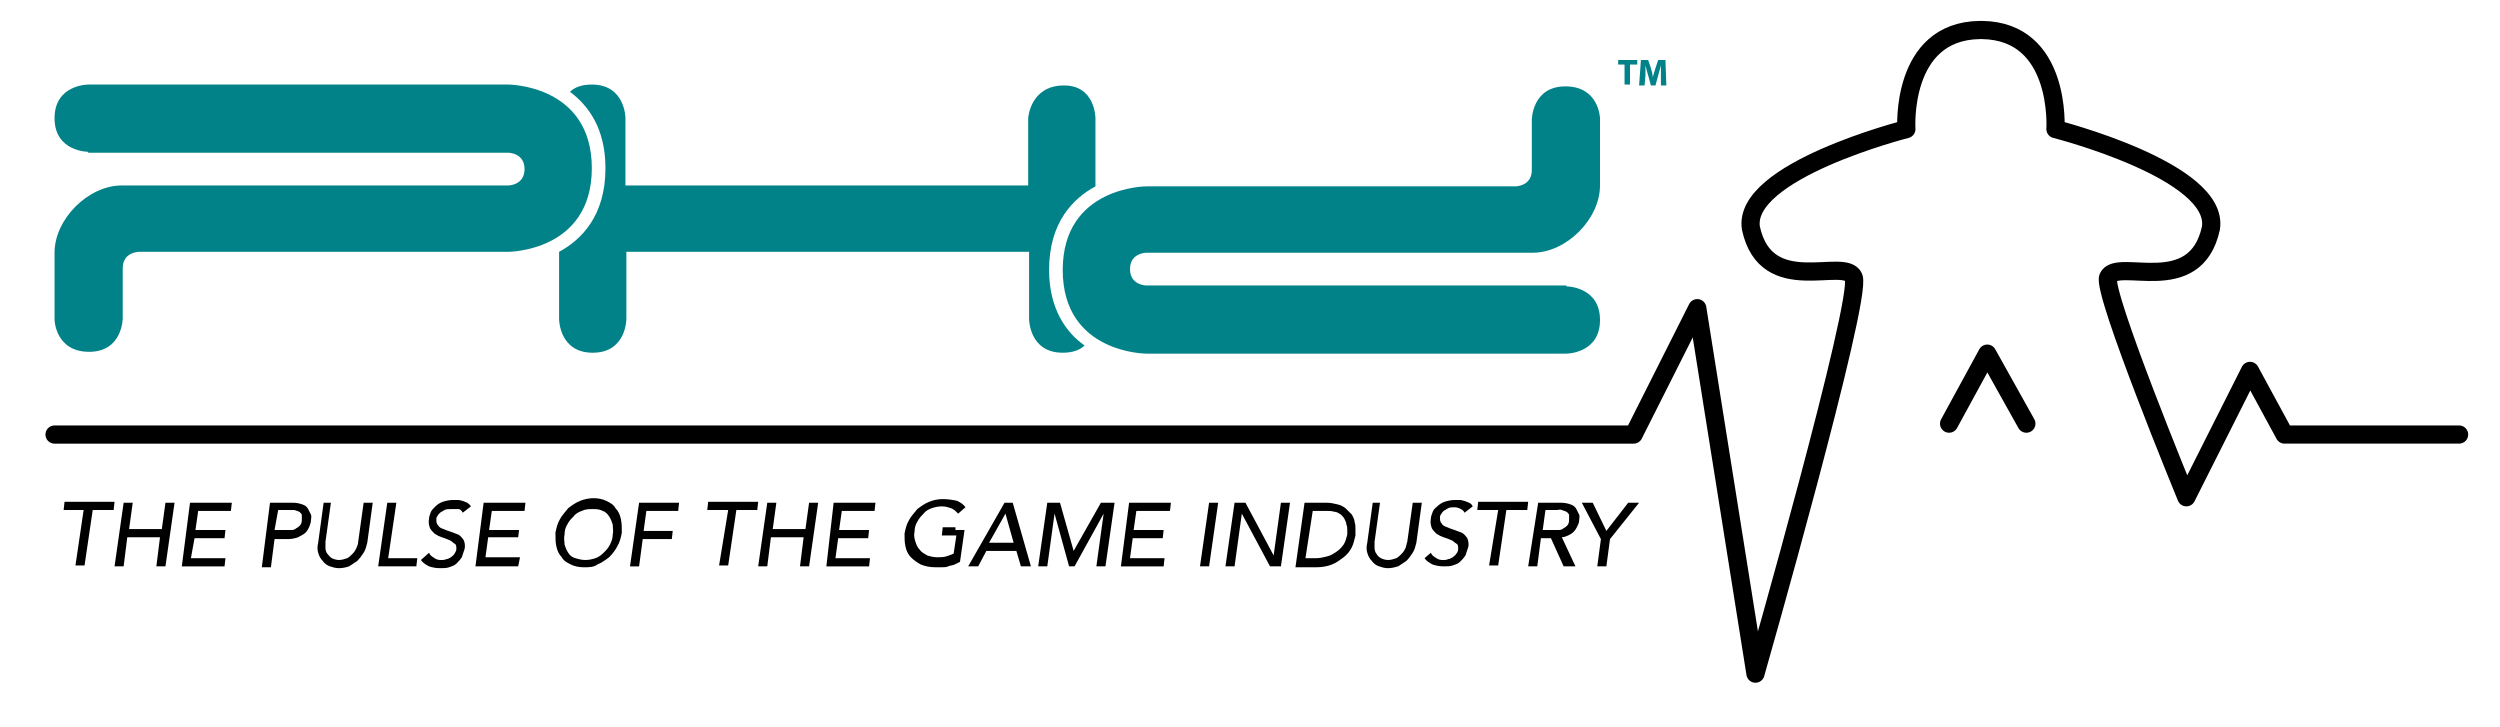 <?xml version="1.0" encoding="UTF-8"?> <svg xmlns="http://www.w3.org/2000/svg" xmlns:xlink="http://www.w3.org/1999/xlink" id="Layer_1" x="0px" y="0px" viewBox="0 0 275 80" width="275" height="80"><style type="text/css"> .legline{fill:none;stroke:#000000;stroke-width:2;stroke-linecap:round;stroke-linejoin:round;stroke-miterlimit:10;} .logopurple{fill:#018288;} .textfill{fill:#000000;} .pulse{stroke-dasharray: 450 10 20 10 800; animation: dash 6s linear -2s reverse infinite; fill:none; stroke:#000000; stroke-width:2; stroke-linecap:round; stroke-linejoin:round; stroke-miterlimit:10;} @keyframes dash { to { stroke-dashoffset:800; } } @-webkit-keyframes dash { to { stroke-dashoffset:800; } } @-moz-keyframes dash { to { stroke-dashoffset:800; } } </style><g><path class="pulse" d="M6,47.8h173.7l7-13.9l6.4,40.2c0,0,11.8-41.3,10.8-43.6c-1-2.3-9.6,2.4-11.3-5.4c-1-6.3,17.1-10.9,17.1-10.9 S209,3.4,217.8,3.3v0c0,0,0,0,0.1,0s0,0,0.1,0v0c8.8,0.1,8.1,10.9,8.1,10.9s18.1,4.6,17.1,10.9c-1.7,7.8-10.3,3.2-11.3,5.4 c-0.7,1.6,8.6,24.2,8.6,24.2l7-13.9l3.8,7h19.2"></path></g><g><polyline class="legline" points="214.4,46.6 218.6,38.9 222.9,46.6 "></polyline><g class="logopurple"><path d="M9.7,16.7c0,0-3.7,0-3.7-3.7s3.7-3.7,3.7-3.7h46.2c0,0,9.2,0,9.2,9.2s-9.2,9.2-9.2,9.2H15.3 c0,0-1.8,0-1.8,1.8c0,1.8,0,5.5,0,5.5s0,3.7-3.7,3.7S6,35.2,6,35.2s0-3.7,0-7.4c0-3.7,3.7-7.4,7.4-7.4s42.5,0,42.5,0 s1.8,0,1.8-1.8s-1.8-1.8-1.8-1.8H9.7z"></path><path d="M172.3,31.5c0,0,3.7,0,3.7,3.7s-3.7,3.7-3.7,3.7h-46.2c0,0-9.2,0-9.2-9.2s9.2-9.2,9.2-9.2h40.6 c0,0,1.8,0,1.8-1.8s0-5.5,0-5.5s0-3.7,3.7-3.7S176,13,176,13s0,3.7,0,7.4s-3.7,7.4-7.4,7.4s-42.5,0-42.5,0s-1.8,0-1.8,1.8 c0,1.8,1.8,1.8,1.8,1.8H172.3z"></path><path d="M115.4,29.7c0-5.3,2.7-7.9,5.1-9.2V13c0,0,0-3.7-3.6-3.6c-3.6,0.1-3.8,3.6-3.8,3.6v7.4H68.8V13 c0,0,0-3.7-3.7-3.7c-1.1,0-1.9,0.3-2.4,0.8c2,1.5,3.9,4,3.9,8.4c0,5.3-2.7,7.9-5.1,9.2v7.4c0,0,0,3.7,3.7,3.7s3.7-3.7,3.7-3.7 v-7.4h44.3v7.4c0,0,0,3.7,3.7,3.7c1.1,0,1.9-0.3,2.4-0.8C117.3,36.6,115.4,34,115.4,29.7z"></path><path d="M178.7,7.1H178V6.6h2.1v0.5h-0.8v2.2h-0.6V7.1z"></path><path d="M182.7,8.3c0-0.3,0-0.7,0-1.1h0c-0.1,0.4-0.2,0.7-0.3,1.1l-0.3,1.1h-0.5l-0.3-1.1c-0.1-0.3-0.2-0.7-0.3-1.1 h0c0,0.4,0,0.8,0,1.1l-0.1,1.1h-0.6l0.2-2.8h0.8l0.3,0.9c0.1,0.3,0.2,0.7,0.2,1h0c0.1-0.3,0.2-0.7,0.3-1l0.3-0.9h0.8l0.1,2.8 h-0.6L182.7,8.3z"></path></g><g class="textfill"><path d="M9.2,56.1H7l0.1-0.9h2.3h1h2.2l-0.1,0.9h-2.3l-0.9,6.1h-1L9.2,56.1z"></path><path d="M13.6,55.3h1l-0.4,2.9h3.6l0.4-2.9h1l-1,7h-1l0.4-3.2H14l-0.4,3.2h-1L13.6,55.3z"></path><path d="M20.9,55.3h1h3.6l-0.1,0.9h-3.6l-0.3,2.1h3.3l-0.1,0.9h-3.3L21,61.4h3.8l-0.1,0.9h-3.8h-0.9L20.9,55.3z"></path><path d="M29.7,55.3h1h1.5c0.5,0,0.8,0.1,1.1,0.2c0.3,0.1,0.5,0.3,0.6,0.5c0.1,0.2,0.2,0.4,0.3,0.6s0,0.5,0,0.7s-0.1,0.4-0.2,0.7 c-0.1,0.2-0.2,0.4-0.4,0.6c-0.2,0.2-0.5,0.3-0.8,0.5c-0.3,0.1-0.7,0.2-1.1,0.2h-1.5l-0.4,3.1h-1L29.7,55.3z M30.2,58.3h1.3 c0.2,0,0.4,0,0.6,0c0.2,0,0.4-0.1,0.5-0.2c0.2-0.1,0.3-0.2,0.4-0.3c0.1-0.1,0.2-0.3,0.2-0.6c0-0.2,0-0.4,0-0.6 c-0.1-0.1-0.2-0.3-0.3-0.3c-0.1-0.1-0.3-0.1-0.5-0.2c-0.2,0-0.4,0-0.5,0h-1.3L30.2,58.3z"></path><path d="M36.4,55.3l-0.6,4.3c0,0.2,0,0.4,0,0.7c0,0.2,0.1,0.5,0.2,0.6s0.3,0.4,0.5,0.5c0.2,0.1,0.5,0.2,0.8,0.2 c0.3,0,0.6-0.1,0.9-0.2c0.2-0.1,0.4-0.3,0.6-0.5c0.2-0.2,0.3-0.4,0.4-0.6c0.1-0.2,0.2-0.5,0.2-0.7l0.6-4.3h1l-0.6,4.4 c-0.1,0.4-0.2,0.8-0.4,1.1c-0.2,0.3-0.4,0.6-0.7,0.9c-0.3,0.2-0.6,0.4-0.9,0.6c-0.3,0.1-0.7,0.2-1.1,0.2c-0.4,0-0.7-0.1-1-0.2 c-0.3-0.1-0.6-0.3-0.8-0.6c-0.2-0.2-0.4-0.5-0.5-0.9c-0.1-0.3-0.1-0.7,0-1.1l0.6-4.4H36.4z"></path><path d="M42.6,55.3h1l-0.9,6.1h3.2l-0.1,0.9h-3.2h-1L42.6,55.3z"></path><path d="M47.2,60.8c0.1,0.3,0.3,0.4,0.6,0.6s0.5,0.2,0.8,0.2c0.2,0,0.3,0,0.5-0.1c0.2,0,0.3-0.1,0.5-0.2c0.1-0.1,0.3-0.2,0.4-0.4 s0.2-0.3,0.2-0.5c0-0.3,0-0.5-0.2-0.6c-0.2-0.1-0.3-0.3-0.6-0.4c-0.2-0.1-0.5-0.2-0.8-0.3c-0.3-0.1-0.5-0.2-0.8-0.4 c-0.2-0.2-0.4-0.4-0.5-0.6c-0.1-0.3-0.2-0.6-0.1-1.1c0-0.2,0.1-0.4,0.2-0.7c0.1-0.2,0.3-0.4,0.5-0.6c0.2-0.2,0.5-0.4,0.8-0.5 c0.3-0.1,0.7-0.2,1.1-0.2c0.2,0,0.4,0,0.6,0c0.2,0,0.4,0.1,0.5,0.1c0.2,0.1,0.3,0.1,0.5,0.2c0.1,0.1,0.3,0.2,0.4,0.4l-0.9,0.7 c-0.1-0.2-0.2-0.3-0.4-0.4C50.2,56,49.9,56,49.6,56c-0.3,0-0.5,0-0.7,0.1c-0.2,0.1-0.3,0.2-0.5,0.3c-0.1,0.1-0.2,0.2-0.3,0.4 c-0.1,0.1-0.1,0.2-0.1,0.3c0,0.3,0,0.5,0.2,0.7c0.1,0.2,0.3,0.3,0.6,0.4c0.2,0.1,0.5,0.2,0.8,0.3c0.3,0.1,0.5,0.2,0.8,0.3 c0.2,0.1,0.4,0.3,0.6,0.6c0.1,0.2,0.2,0.6,0.1,1c-0.1,0.3-0.2,0.6-0.3,0.9c-0.2,0.3-0.4,0.5-0.6,0.7c-0.2,0.2-0.5,0.3-0.8,0.4 c-0.3,0.1-0.6,0.1-1,0.1c-0.5,0-0.9-0.1-1.2-0.2c-0.4-0.2-0.7-0.4-0.9-0.7L47.2,60.8z"></path><path d="M53.2,55.3h1h3.6l-0.1,0.9h-3.6l-0.3,2.1h3.3L57,59.1h-3.3l-0.3,2.2h3.8L57,62.3h-3.8h-0.9L53.2,55.3z"></path><path d="M64.2,62.4c-0.5,0-1-0.1-1.4-0.3c-0.4-0.2-0.8-0.4-1-0.8c-0.3-0.3-0.5-0.7-0.6-1.2c-0.1-0.4-0.1-0.9-0.1-1.5 c0.1-0.5,0.2-1,0.5-1.5c0.2-0.4,0.6-0.8,0.9-1.2c0.4-0.3,0.8-0.6,1.3-0.8c0.5-0.2,1-0.3,1.5-0.3c0.5,0,1,0.1,1.4,0.3 c0.4,0.2,0.8,0.4,1,0.8c0.3,0.3,0.5,0.7,0.6,1.2s0.1,0.9,0.1,1.5c-0.1,0.5-0.2,1-0.5,1.5c-0.2,0.4-0.5,0.8-0.9,1.2 c-0.4,0.3-0.8,0.6-1.3,0.8C65.3,62.4,64.8,62.4,64.2,62.4z M64.4,61.6c0.4,0,0.8-0.1,1.1-0.2c0.3-0.1,0.6-0.3,0.9-0.6 c0.3-0.3,0.5-0.5,0.7-0.9s0.3-0.7,0.3-1.1c0.1-0.4,0-0.7,0-1.1c-0.1-0.3-0.2-0.6-0.4-0.9c-0.2-0.3-0.4-0.5-0.7-0.6 C65.9,56,65.6,56,65.2,56S64.4,56,64,56.2c-0.3,0.1-0.7,0.3-0.9,0.6c-0.3,0.3-0.5,0.5-0.7,0.9c-0.2,0.3-0.3,0.7-0.3,1.1 c-0.1,0.4,0,0.7,0,1.1c0.1,0.3,0.2,0.6,0.4,0.9c0.2,0.3,0.4,0.5,0.8,0.6C63.6,61.5,64,61.6,64.4,61.6z"></path><path d="M70.3,55.3h0.9h3.5l-0.1,0.9h-3.5l-0.3,2.2H74l-0.1,0.9h-3.2l-0.4,3h-1L70.3,55.3z"></path><path d="M80.1,56.1h-2.3l0.1-0.9h2.3h1h2.2l-0.1,0.9H81l-0.9,6.1h-1L80.1,56.1z"></path><path d="M84.4,55.3h1L85,58.2h3.6l0.4-2.9h1l-1,7h-1l0.4-3.2h-3.6l-0.4,3.2h-1L84.4,55.3z"></path><path d="M91.7,55.3h1h3.6l-0.1,0.9h-3.6l-0.3,2.1h3.3l-0.1,0.9h-3.3l-0.3,2.2h3.8l-0.1,0.9h-3.8h-0.9L91.7,55.3z"></path><path d="M105.1,58.3h1l-0.5,3.5c-0.2,0.1-0.4,0.2-0.6,0.3c-0.2,0.1-0.5,0.1-0.7,0.2c-0.2,0.1-0.5,0.1-0.7,0.1c-0.2,0-0.5,0-0.7,0 c-0.6,0-1.1-0.1-1.6-0.3c-0.4-0.2-0.8-0.5-1.1-0.8c-0.3-0.3-0.5-0.7-0.6-1.2c-0.1-0.4-0.1-0.9-0.1-1.4c0.1-0.5,0.2-1,0.5-1.5 c0.2-0.4,0.6-0.8,0.9-1.2c0.4-0.3,0.8-0.6,1.3-0.8c0.5-0.2,1-0.3,1.5-0.3c0.6,0,1.2,0.1,1.6,0.2c0.4,0.2,0.7,0.4,0.9,0.7l-0.8,0.7 c-0.3-0.3-0.5-0.5-0.8-0.6c-0.3-0.1-0.6-0.2-1-0.2c-0.4,0-0.8,0.1-1.1,0.2c-0.3,0.1-0.7,0.3-0.9,0.6c-0.3,0.3-0.5,0.5-0.7,0.9 c-0.2,0.3-0.3,0.7-0.3,1.1c-0.1,0.4,0,0.8,0.1,1.1s0.2,0.6,0.5,0.9c0.2,0.3,0.5,0.4,0.8,0.6c0.3,0.1,0.7,0.2,1.1,0.2 c0.3,0,0.7,0,1-0.1c0.3-0.1,0.6-0.2,0.8-0.3l0.3-2h-1.6l0.1-0.9H105.1z"></path><path d="M110.5,55.3h0.9l2,7h-1.1l-0.5-1.7h-3.3l-0.9,1.7h-1.1L110.5,55.3z M111.5,59.7l-0.9-3.2h0l-1.8,3.2H111.5z"></path><path d="M115.2,55.3h0.9h0.5l1.5,5.3h0l3-5.3h0.5h1l-1,7h-1l0.8-5.8h0l-3.2,5.8h-0.6l-1.6-5.8h0l-0.8,5.8h-1L115.2,55.3z"></path><path d="M124.2,55.3h1h3.6l-0.1,0.9H125l-0.3,2.1h3.3l-0.1,0.9h-3.3l-0.3,2.2h3.8l-0.1,0.9h-3.8h-0.9L124.2,55.3z"></path><path d="M133,55.3h1l-1,7h-1L133,55.3z"></path><path d="M135.8,55.3h0.9h0.3l3.1,5.8h0l0.8-5.8h1l-1,7h-1h-0.2l-3.1-5.8h0l-0.8,5.8h-1L135.8,55.3z"></path><path d="M143.5,55.3h0.9h1.5c0.5,0,0.9,0.1,1.3,0.2c0.4,0.1,0.7,0.3,0.9,0.5c0.2,0.2,0.4,0.4,0.6,0.6c0.1,0.2,0.3,0.5,0.3,0.8 c0.1,0.3,0.1,0.5,0.1,0.8c0,0.3,0,0.5,0,0.7c-0.1,0.4-0.2,0.9-0.4,1.3c-0.2,0.4-0.5,0.8-0.9,1.1c-0.4,0.3-0.8,0.6-1.3,0.8 c-0.5,0.2-1.1,0.3-1.7,0.3h-1.4h-0.9L143.5,55.3z M143.6,61.4h1.2c0.4,0,0.8-0.1,1.2-0.2c0.4-0.1,0.7-0.3,1-0.5s0.6-0.5,0.8-0.8 c0.2-0.3,0.3-0.7,0.4-1.1c0-0.2,0-0.3,0-0.5c0-0.2,0-0.4-0.1-0.6c0-0.2-0.1-0.4-0.2-0.6c-0.1-0.2-0.2-0.3-0.4-0.5 c-0.2-0.1-0.4-0.3-0.7-0.3c-0.3-0.1-0.6-0.1-1-0.1h-1.4L143.6,61.4z"></path><path d="M151.8,55.3l-0.6,4.3c0,0.2,0,0.4,0,0.7c0,0.2,0.1,0.5,0.2,0.6c0.1,0.2,0.3,0.4,0.5,0.5c0.2,0.1,0.5,0.2,0.8,0.2 c0.3,0,0.6-0.1,0.9-0.2c0.2-0.1,0.4-0.3,0.6-0.5c0.2-0.2,0.3-0.4,0.4-0.6s0.1-0.5,0.2-0.7l0.6-4.3h1l-0.6,4.4 c-0.1,0.4-0.2,0.8-0.4,1.1c-0.2,0.3-0.4,0.6-0.7,0.9c-0.3,0.2-0.6,0.4-0.9,0.6c-0.4,0.1-0.7,0.2-1.1,0.2c-0.4,0-0.7-0.1-1-0.2 c-0.3-0.1-0.6-0.3-0.8-0.6c-0.2-0.2-0.4-0.5-0.5-0.9c-0.1-0.3-0.1-0.7,0-1.1l0.6-4.4H151.8z"></path><path d="M157.4,60.8c0.1,0.3,0.3,0.4,0.6,0.6s0.5,0.2,0.8,0.2c0.2,0,0.3,0,0.5-0.1c0.2,0,0.3-0.1,0.5-0.2c0.1-0.1,0.3-0.2,0.4-0.4 c0.1-0.1,0.2-0.3,0.2-0.5c0-0.3,0-0.5-0.2-0.6c-0.2-0.1-0.3-0.3-0.6-0.4c-0.2-0.1-0.5-0.2-0.8-0.3c-0.3-0.1-0.5-0.2-0.8-0.4 c-0.2-0.2-0.4-0.4-0.5-0.6c-0.1-0.3-0.2-0.6-0.1-1.1c0-0.2,0.1-0.4,0.2-0.7s0.3-0.4,0.5-0.6c0.2-0.2,0.5-0.4,0.8-0.5 c0.3-0.1,0.7-0.2,1.1-0.2c0.2,0,0.4,0,0.6,0c0.2,0,0.4,0.1,0.5,0.1c0.2,0.1,0.3,0.1,0.5,0.2s0.3,0.2,0.4,0.4l-0.9,0.7 c-0.1-0.2-0.2-0.3-0.4-0.4c-0.2-0.1-0.4-0.2-0.7-0.2c-0.3,0-0.5,0-0.7,0.1c-0.2,0.1-0.3,0.2-0.5,0.3c-0.1,0.1-0.2,0.2-0.3,0.4 c-0.1,0.1-0.1,0.2-0.1,0.3c0,0.3,0,0.5,0.2,0.7c0.1,0.2,0.3,0.3,0.6,0.4c0.2,0.1,0.5,0.2,0.8,0.3c0.3,0.1,0.5,0.2,0.8,0.3 c0.2,0.1,0.4,0.3,0.6,0.6c0.1,0.2,0.2,0.6,0.1,1c-0.1,0.3-0.2,0.6-0.3,0.9c-0.2,0.3-0.4,0.5-0.6,0.7c-0.2,0.2-0.5,0.3-0.8,0.4 c-0.3,0.1-0.6,0.1-1,0.1c-0.5,0-0.9-0.1-1.2-0.2c-0.4-0.2-0.7-0.4-0.9-0.7L157.4,60.8z"></path><path d="M164.8,56.1h-2.3l0.1-0.9h2.3h1h2.2l-0.1,0.9h-2.3l-0.9,6.1h-1L164.8,56.1z"></path><path d="M169.2,55.3h0.9h1.6c0.5,0,0.8,0.1,1.1,0.2c0.3,0.1,0.5,0.3,0.6,0.5c0.1,0.2,0.2,0.4,0.3,0.6s0,0.5,0,0.7 c0,0.2-0.1,0.4-0.2,0.6c-0.1,0.2-0.2,0.4-0.4,0.6c-0.2,0.2-0.4,0.3-0.6,0.4c-0.2,0.1-0.5,0.2-0.7,0.2l1.5,3.2H172l-1.4-3.1h-1.1 l-0.4,3.1h-1L169.2,55.3z M169.7,58.3h1.2c0.2,0,0.4,0,0.6,0c0.2,0,0.4-0.1,0.5-0.2c0.2-0.1,0.3-0.2,0.4-0.3 c0.1-0.1,0.2-0.3,0.2-0.6s0-0.4,0-0.6c-0.1-0.1-0.2-0.3-0.3-0.3c-0.1-0.1-0.3-0.1-0.5-0.2s-0.4,0-0.5,0H170L169.7,58.3z"></path><path d="M176.1,59.3l-2.1-4h1.2l1.5,3.1l2.4-3.1h1.2l-3.2,4l-0.4,3h-1L176.1,59.3z"></path></g></g></svg> 